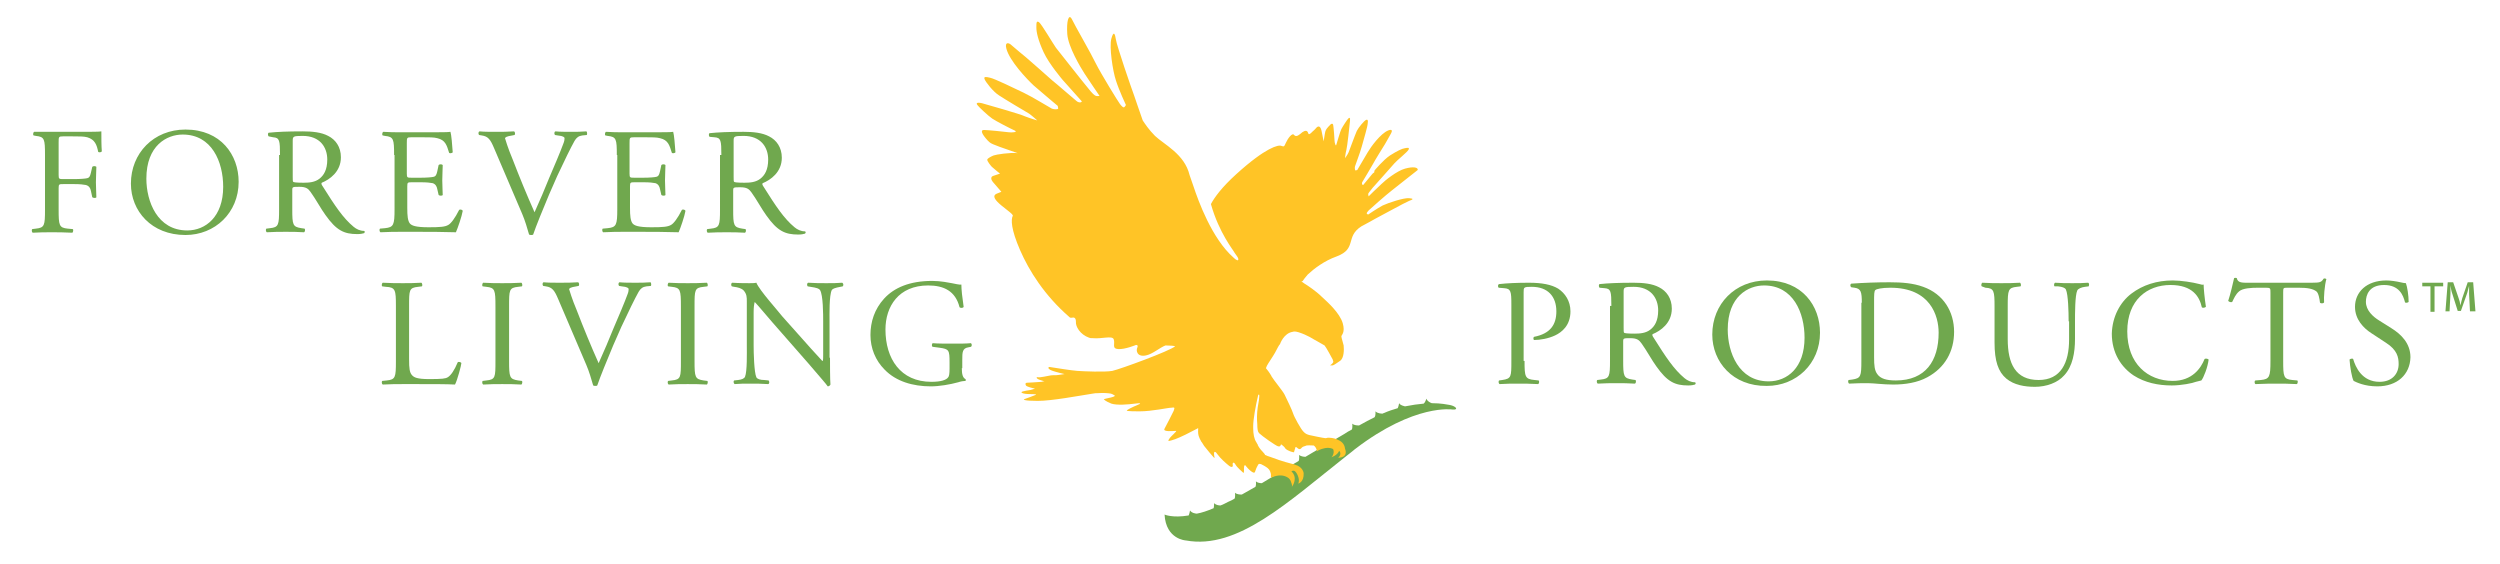 <?xml version="1.0" encoding="utf-8"?>
<!-- Generator: Adobe Illustrator 22.1.0, SVG Export Plug-In . SVG Version: 6.00 Build 0)  -->
<svg version="1.1" id="Layer_1" xmlns="http://www.w3.org/2000/svg" xmlns:xlink="http://www.w3.org/1999/xlink" x="0px" y="0px"
	 viewBox="0 0 550 124" style="enable-background:new 0 0 550 124;" xml:space="preserve">
<style type="text/css">
	.st0{fill:#70A84E;}
	.st1{fill:#677718;}
	.st2{fill:#FFC426;}
</style>
<g>
	<path class="st0" d="M335.4,79.4c0,3.5,0.1,4,2.2,4.2l0.9,0.1c0.2,0.2,0.1,0.7-0.1,0.8c-1.9-0.1-3-0.1-4.4-0.1
		c-1.4,0-2.6,0-4.1,0.1c-0.2-0.1-0.3-0.6-0.1-0.8l0.7-0.1c2-0.3,2-0.7,2-4.2V67c0-2.9-0.1-3.5-1.6-3.6l-1.2-0.1
		c-0.2-0.2-0.2-0.7,0.1-0.8c1.8-0.2,3.9-0.3,6.6-0.3c2.8,0,4.9,0.4,6.4,1.3c1.5,1,2.7,2.7,2.7,5c0,3.1-1.9,4.6-3.4,5.3
		c-1.5,0.7-3.3,1-4.6,1c-0.2-0.1-0.2-0.6,0-0.7c3.6-0.7,4.9-2.7,4.9-5.6c0-3.3-1.9-5.4-5.4-5.4c-1.8,0-1.8,0.1-1.8,1.2V79.4z"/>
	<path class="st0" d="M354.5,67.3c0-3.2-0.1-3.8-1.5-3.9l-1.1-0.1c-0.2-0.2-0.2-0.7,0-0.8c1.9-0.2,4.2-0.3,7.5-0.3
		c2.1,0,4.1,0.2,5.6,1c1.6,0.8,2.8,2.4,2.8,4.7c0,3.2-2.5,4.9-4.2,5.6c-0.2,0.2,0,0.5,0.2,0.8c2.7,4.3,4.5,7,6.8,8.9
		c0.6,0.5,1.4,0.9,2.3,0.9c0.2,0.1,0.2,0.3,0,0.5c-0.3,0.1-0.8,0.2-1.5,0.2c-2.9,0-4.6-0.8-7-4.2c-0.9-1.2-2.2-3.6-3.3-5.1
		c-0.5-0.7-1-1.1-2.4-1.1c-1.5,0-1.6,0-1.6,0.7v4.2c0,3.5,0.1,3.9,2,4.2l0.7,0.1c0.2,0.2,0.1,0.7-0.1,0.8c-1.5-0.1-2.7-0.1-4-0.1
		c-1.4,0-2.6,0-4.2,0.1c-0.2-0.1-0.3-0.6-0.1-0.8l0.8-0.1c1.9-0.2,2-0.7,2-4.2V67.3z M357.2,72.1c0,0.6,0,1,0.1,1.1
		c0.1,0.1,0.6,0.2,2.3,0.2c1.2,0,2.5-0.1,3.5-0.9c0.9-0.7,1.7-1.9,1.7-4.2c0-2.7-1.6-5.2-5.4-5.2c-2.1,0-2.2,0.1-2.2,1.1V72.1z"/>
	<path class="st0" d="M376.7,73.6c0-6.7,5-11.9,12-11.9c7.8,0,11.7,5.6,11.7,11.5c0,6.8-5.2,11.7-11.7,11.7
		C381.2,85,376.7,79.6,376.7,73.6z M397,74.3c0-5.5-2.5-11.5-8.9-11.5c-3.5,0-8,2.4-8,9.7c0,5,2.4,11.4,9,11.4
		C393.2,83.9,397,80.9,397,74.3z"/>
	<path class="st0" d="M409.6,66.6c0-2.4-0.2-3.1-1.6-3.3l-0.7-0.1c-0.3-0.2-0.3-0.7,0-0.8c2.9-0.2,5.6-0.3,8.4-0.3
		c2.8,0,5.2,0.2,7.4,1c4.5,1.6,6.8,5.5,6.8,9.9c0,4.3-2,7.9-5.9,10c-2.2,1.2-4.9,1.6-7.5,1.6c-2.2,0-4.3-0.3-5.5-0.3
		c-1.4,0-2.6,0-4.2,0.1c-0.2-0.1-0.3-0.6-0.1-0.8l0.8-0.1c1.9-0.3,2-0.7,2-4.2V66.6z M412.3,78.6c0,1.8,0.1,2.9,0.7,3.7
		c0.7,1,2,1.4,4.1,1.4c6.5,0,9.4-4.3,9.4-10.5c0-3.7-1.8-9.9-10.6-9.9c-2,0-3.1,0.3-3.3,0.5c-0.3,0.2-0.3,1-0.3,2.6V78.6z"/>
	<path class="st0" d="M455.1,70.7c0-2.1-0.1-5.9-0.6-7c-0.2-0.4-0.8-0.6-1.7-0.7L452,63c-0.2-0.2-0.1-0.7,0.1-0.8
		c1.3,0.1,2.5,0.1,3.8,0.1c1.4,0,2.3,0,3.5-0.1c0.3,0.2,0.2,0.6,0.1,0.8l-0.8,0.1c-0.8,0.1-1.5,0.4-1.7,0.8c-0.5,1.1-0.5,5-0.5,6.9
		v3.8c0,2.9-0.5,6-2.4,8c-1.4,1.6-3.9,2.5-6.4,2.5c-2.3,0-4.6-0.4-6.3-1.8c-1.8-1.5-2.6-3.9-2.6-7.9v-7.9c0-3.5-0.1-4.1-2-4.2
		L436,63c-0.2-0.1-0.1-0.7,0.1-0.8c1.7,0.1,2.8,0.1,4.2,0.1c1.4,0,2.5,0,4.1-0.1c0.2,0.1,0.3,0.7,0.1,0.8l-0.8,0.1
		c-1.9,0.2-2,0.7-2,4.2v7.3c0,5.4,1.7,9,6.8,9c4.9,0,6.7-3.8,6.7-8.9V70.7z"/>
	<path class="st0" d="M468.9,64.6c2.5-1.9,5.6-2.9,9.1-2.9c1.8,0,4.4,0.4,5.9,0.8c0.4,0.1,0.6,0.2,0.9,0.1c0,0.8,0.2,2.9,0.5,4.9
		c-0.2,0.2-0.7,0.3-0.9,0.1c-0.5-2.3-2-4.9-6.9-4.9c-5.1,0-9.5,3.3-9.5,10.2c0,7.1,4.5,10.9,10,10.9c4.3,0,6.2-2.8,7-4.8
		c0.2-0.2,0.7-0.1,0.9,0.1c-0.2,1.7-1.1,4-1.6,4.6c-0.4,0.1-0.8,0.2-1.2,0.3c-0.7,0.3-3.2,0.8-5.3,0.8c-3,0-5.9-0.6-8.4-2.2
		c-2.7-1.8-4.8-4.9-4.8-9.2C464.7,69.7,466.4,66.5,468.9,64.6z"/>
	<path class="st0" d="M502.3,79.4c0,3.5,0.1,4,2,4.2l1.1,0.1c0.2,0.1,0.1,0.7-0.1,0.8c-1.9-0.1-3.1-0.1-4.4-0.1
		c-1.3,0-2.5,0-4.7,0.1c-0.2-0.1-0.3-0.7,0-0.8l1.2-0.1c1.9-0.2,2.1-0.7,2.1-4.2v-15c0-1,0-1.1-1-1.1h-1.8c-1.4,0-3.3,0.1-4.1,0.8
		c-0.8,0.7-1.1,1.5-1.5,2.3c-0.3,0.2-0.7,0-0.9-0.2c0.5-1.5,1-3.7,1.3-5c0.1-0.1,0.5-0.1,0.6,0c0.2,1.1,1.3,1,2.9,1h13.6
		c1.8,0,2.1-0.1,2.6-0.9c0.2-0.1,0.5,0,0.6,0.1c-0.4,1.4-0.6,4.1-0.5,5.1c-0.1,0.3-0.7,0.3-0.9,0.1c-0.1-0.8-0.3-2.1-0.8-2.5
		c-0.8-0.6-2-0.8-3.9-0.8h-2.4c-1,0-1,0-1,1.1V79.4z"/>
	<path class="st0" d="M523,85c-2.8,0-4.6-0.9-5.2-1.2c-0.4-0.7-0.8-3.1-0.9-4.7c0.2-0.2,0.7-0.3,0.8-0.1c0.5,1.7,1.9,5,5.8,5
		c2.8,0,4.2-1.8,4.2-3.9c0-1.5-0.3-3.1-2.8-4.7l-3.2-2.1c-1.7-1.1-3.6-3-3.6-5.8c0-3.2,2.5-5.8,6.9-5.8c1,0,2.2,0.2,3.1,0.4
		c0.4,0.1,0.9,0.2,1.2,0.2c0.3,0.8,0.6,2.7,0.6,4.1c-0.1,0.2-0.7,0.3-0.8,0.1c-0.4-1.6-1.3-3.8-4.6-3.8c-3.3,0-4,2.2-4,3.7
		c0,1.9,1.6,3.3,2.9,4.1l2.7,1.7c2.1,1.3,4.2,3.3,4.2,6.4C530.2,82.4,527.4,85,523,85z"/>
</g>
<g>
	<path class="st0" d="M12.9,38.5c0,0.9,0.1,0.9,1.1,0.9h2.3c1.4,0,2.5-0.1,2.9-0.2c0.4-0.1,0.6-0.3,0.8-1.2l0.3-1.3
		c0.2-0.2,0.7-0.2,0.9,0c0,0.8-0.1,2.1-0.1,3.4c0,1.2,0.1,2.5,0.1,3.3c-0.1,0.2-0.6,0.2-0.9,0L20,42c-0.1-0.6-0.4-1.1-1.1-1.3
		c-0.5-0.1-1.3-0.2-2.6-0.2H14c-1,0-1.1,0-1.1,0.9v4.7c0,3.5,0.1,4,2,4.2l1.1,0.1c0.2,0.1,0.1,0.7-0.1,0.8c-2-0.1-3.1-0.1-4.5-0.1
		c-1.5,0-2.6,0-4.2,0.1c-0.2-0.1-0.3-0.6-0.1-0.8l0.8-0.1c1.9-0.2,2-0.7,2-4.2V34.1c0-3.5-0.1-4-2-4.2l-0.5-0.1
		c-0.2-0.1-0.1-0.7,0.1-0.8C9.1,29,10.2,29,11.6,29h6.2c2.1,0,4.1,0,4.5-0.1c0,1.5,0,3.2,0.1,4.4c-0.1,0.2-0.6,0.3-0.8,0.1
		c-0.3-1.5-0.7-2.7-2.4-3.2c-0.7-0.2-1.8-0.2-3.3-0.2h-2c-1,0-1,0.1-1,1.3V38.5z"/>
	<path class="st0" d="M28.8,40.4c0-6.7,5-11.9,12-11.9c7.8,0,11.7,5.6,11.7,11.5c0,6.8-5.2,11.7-11.7,11.7
		C33.3,51.7,28.8,46.4,28.8,40.4z M49.1,41.1c0-5.5-2.5-11.5-8.9-11.5c-3.5,0-8,2.4-8,9.7c0,5,2.4,11.4,9,11.4
		C45.2,50.7,49.1,47.7,49.1,41.1z"/>
	<path class="st0" d="M61.6,34.1c0-3.2-0.1-3.8-1.5-3.9L59.1,30c-0.2-0.2-0.2-0.7,0-0.8c1.9-0.2,4.2-0.3,7.5-0.3
		c2.1,0,4.1,0.2,5.6,1c1.6,0.8,2.8,2.4,2.8,4.7c0,3.2-2.5,4.9-4.2,5.6c-0.2,0.2,0,0.5,0.2,0.8c2.7,4.3,4.5,7,6.8,8.9
		c0.6,0.5,1.4,0.9,2.3,0.9c0.2,0.1,0.2,0.3,0,0.5c-0.3,0.1-0.8,0.2-1.5,0.2c-2.9,0-4.6-0.8-7-4.2c-0.9-1.2-2.2-3.6-3.3-5.1
		c-0.5-0.7-1-1.1-2.4-1.1c-1.5,0-1.6,0-1.6,0.7v4.2c0,3.5,0.1,3.9,2,4.2l0.7,0.1c0.2,0.2,0.1,0.7-0.1,0.8c-1.5-0.1-2.7-0.1-4-0.1
		c-1.4,0-2.6,0-4.2,0.1c-0.2-0.1-0.3-0.6-0.1-0.8l0.8-0.1c1.9-0.2,2-0.7,2-4.2V34.1z M64.4,38.9c0,0.6,0,1,0.1,1.1
		c0.1,0.1,0.6,0.2,2.3,0.2c1.2,0,2.5-0.1,3.5-0.9c0.9-0.7,1.7-1.9,1.7-4.2c0-2.7-1.6-5.2-5.4-5.2c-2.1,0-2.2,0.1-2.2,1.1V38.9z"/>
	<path class="st0" d="M86.7,34.1c0-3.5-0.1-4-2-4.2l-0.5-0.1c-0.2-0.1-0.1-0.7,0.1-0.8c1.4,0.1,2.6,0.1,4,0.1h6.3
		c2.1,0,4.1,0,4.5-0.1c0.2,0.6,0.4,3,0.5,4.5c-0.1,0.2-0.7,0.3-0.8,0.1c-0.5-1.6-0.8-2.8-2.6-3.2c-0.7-0.2-1.8-0.2-3.3-0.2h-2.4
		c-1,0-1,0.1-1,1.3v6.7c0,0.9,0.1,0.9,1.1,0.9h1.9c1.4,0,2.5-0.1,2.9-0.2c0.4-0.1,0.6-0.3,0.8-1.2l0.3-1.4c0.2-0.2,0.7-0.2,0.9,0
		c0,0.8-0.1,2.1-0.1,3.4c0,1.2,0.1,2.5,0.1,3.2c-0.1,0.2-0.7,0.2-0.9,0l-0.3-1.3c-0.1-0.6-0.4-1.1-1-1.3c-0.5-0.1-1.3-0.2-2.6-0.2
		h-1.9c-1,0-1.1,0-1.1,0.9v4.7c0,1.8,0.1,2.9,0.6,3.5c0.4,0.4,1.1,0.8,4.1,0.8c2.6,0,3.6-0.1,4.3-0.5c0.6-0.3,1.5-1.5,2.4-3.3
		c0.2-0.2,0.7-0.1,0.8,0.2c-0.2,1.2-1.1,3.8-1.5,4.7c-3-0.1-6-0.1-9-0.1h-3c-1.4,0-2.6,0-4.6,0.1c-0.2-0.1-0.3-0.6-0.1-0.8l1.1-0.1
		c1.9-0.2,2.1-0.7,2.1-4.2V34.1z"/>
	<path class="st0" d="M108.7,32.6c-0.8-1.9-1.3-2.6-2.7-2.8l-0.6-0.1c-0.2-0.2-0.2-0.7,0.1-0.8c1,0.1,2,0.1,3.5,0.1
		c1.5,0,2.7,0,4.1-0.1c0.2,0.1,0.3,0.6,0.1,0.8l-0.5,0.1c-1.3,0.2-1.5,0.4-1.6,0.6c0.1,0.3,0.6,2.1,1.7,4.7
		c1.5,3.9,3.1,7.8,4.8,11.6c1-2.2,2.5-5.7,3.2-7.5c1-2.3,2.6-6.1,3.1-7.5c0.3-0.7,0.3-1.1,0.3-1.3c0-0.2-0.3-0.5-1.5-0.6l-0.6-0.1
		c-0.2-0.2-0.2-0.7,0.1-0.8c0.9,0.1,2.2,0.1,3.5,0.1c1.1,0,2.1,0,3.3-0.1c0.2,0.1,0.2,0.7,0.1,0.8l-1,0.1c-0.8,0.1-1.3,0.5-1.7,1.2
		c-0.9,1.6-2.2,4.3-3.8,7.7l-1.8,4.1c-1.3,3.1-2.9,7-3.5,8.8c-0.1,0.1-0.2,0.1-0.4,0.1c-0.2,0-0.3,0-0.5-0.1
		c-0.4-1.4-0.9-3.1-1.5-4.5L108.7,32.6z"/>
	<path class="st0" d="M135.7,34.1c0-3.5-0.1-4-2-4.2l-0.5-0.1c-0.2-0.1-0.1-0.7,0.1-0.8c1.4,0.1,2.6,0.1,4,0.1h6.3
		c2.1,0,4.1,0,4.5-0.1c0.2,0.6,0.4,3,0.5,4.5c-0.1,0.2-0.7,0.3-0.8,0.1c-0.5-1.6-0.8-2.8-2.6-3.2c-0.7-0.2-1.8-0.2-3.3-0.2h-2.4
		c-1,0-1,0.1-1,1.3v6.7c0,0.9,0.1,0.9,1.1,0.9h1.9c1.4,0,2.5-0.1,2.9-0.2c0.4-0.1,0.6-0.3,0.8-1.2l0.3-1.4c0.2-0.2,0.7-0.2,0.9,0
		c0,0.8-0.1,2.1-0.1,3.4c0,1.2,0.1,2.5,0.1,3.2c-0.1,0.2-0.7,0.2-0.9,0l-0.3-1.3c-0.1-0.6-0.4-1.1-1-1.3c-0.5-0.1-1.3-0.2-2.6-0.2
		h-1.9c-1,0-1.1,0-1.1,0.9v4.7c0,1.8,0.1,2.9,0.6,3.5c0.4,0.4,1.1,0.8,4.1,0.8c2.6,0,3.6-0.1,4.3-0.5c0.6-0.3,1.5-1.5,2.4-3.3
		c0.2-0.2,0.7-0.1,0.8,0.2c-0.2,1.2-1.1,3.8-1.5,4.7c-3-0.1-6-0.1-9-0.1h-3c-1.4,0-2.6,0-4.6,0.1c-0.2-0.1-0.3-0.6-0.1-0.8l1.1-0.1
		c1.9-0.2,2.1-0.7,2.1-4.2V34.1z"/>
	<path class="st0" d="M158.7,34.1c0-3.2-0.1-3.8-1.5-3.9l-1.1-0.1c-0.2-0.2-0.2-0.7,0-0.8c1.9-0.2,4.2-0.3,7.5-0.3
		c2.1,0,4.1,0.2,5.6,1c1.6,0.8,2.8,2.4,2.8,4.7c0,3.2-2.5,4.9-4.2,5.6c-0.2,0.2,0,0.5,0.2,0.8c2.7,4.3,4.5,7,6.8,8.9
		c0.6,0.5,1.4,0.9,2.3,0.9c0.2,0.1,0.2,0.3,0,0.5c-0.3,0.1-0.8,0.2-1.5,0.2c-2.9,0-4.6-0.8-7-4.2c-0.9-1.2-2.2-3.6-3.3-5.1
		c-0.5-0.7-1-1.1-2.4-1.1c-1.5,0-1.6,0-1.6,0.7v4.2c0,3.5,0.1,3.9,2,4.2l0.7,0.1c0.2,0.2,0.1,0.7-0.1,0.8c-1.5-0.1-2.7-0.1-4-0.1
		c-1.4,0-2.6,0-4.2,0.1c-0.2-0.1-0.3-0.6-0.1-0.8l0.8-0.1c1.9-0.2,2-0.7,2-4.2V34.1z M161.4,38.9c0,0.6,0,1,0.1,1.1
		c0.1,0.1,0.6,0.2,2.3,0.2c1.2,0,2.5-0.1,3.5-0.9c0.9-0.7,1.7-1.9,1.7-4.2c0-2.7-1.6-5.2-5.4-5.2c-2.1,0-2.2,0.1-2.2,1.1V38.9z"/>
</g>
<g>
	<path class="st0" d="M87.1,67.3c0-3.5-0.1-4.1-2.2-4.2L84.1,63c-0.2-0.1-0.1-0.7,0.1-0.8c1.9,0.1,3,0.1,4.4,0.1
		c1.3,0,2.5,0,4.1-0.1c0.2,0.1,0.3,0.7,0.1,0.8l-0.8,0.1c-2,0.2-2,0.7-2,4.2V79c0,2.1,0.1,3,0.7,3.6c0.4,0.4,1,0.8,3.7,0.8
		c2.9,0,3.6-0.1,4.1-0.4c0.7-0.4,1.5-1.6,2.2-3.3c0.2-0.2,0.8,0,0.8,0.2c0,0.4-0.9,3.8-1.4,4.7c-1.7-0.1-4.9-0.1-8.4-0.1h-3.1
		c-1.4,0-2.5,0-4.4,0.1c-0.2-0.1-0.3-0.6-0.1-0.8l1-0.1c1.9-0.2,2-0.7,2-4.2V67.3z"/>
	<path class="st0" d="M109,67.4c0-3.6-0.1-4.1-2-4.3l-0.8-0.1c-0.2-0.1-0.1-0.7,0.1-0.8c1.7,0.1,2.8,0.1,4.2,0.1
		c1.3,0,2.5,0,4.2-0.1c0.2,0.1,0.3,0.7,0.1,0.8l-0.8,0.1c-2,0.2-2,0.7-2,4.3v12c0,3.6,0.1,4,2,4.3l0.8,0.1c0.2,0.1,0.1,0.7-0.1,0.8
		c-1.7-0.1-2.8-0.1-4.2-0.1c-1.4,0-2.6,0-4.2,0.1c-0.2-0.1-0.3-0.6-0.1-0.8l0.8-0.1c2-0.2,2-0.7,2-4.3V67.4z"/>
	<path class="st0" d="M122.8,65.8c-0.8-1.9-1.3-2.6-2.7-2.8l-0.6-0.1c-0.2-0.2-0.2-0.7,0.1-0.8c1,0.1,2,0.1,3.5,0.1
		c1.5,0,2.7,0,4.1-0.1c0.2,0.1,0.3,0.6,0.1,0.8l-0.5,0.1c-1.3,0.2-1.5,0.4-1.6,0.6c0.1,0.3,0.6,2.1,1.7,4.7
		c1.5,3.9,3.1,7.8,4.8,11.6c1-2.2,2.5-5.7,3.2-7.5c1-2.3,2.6-6.1,3.1-7.5c0.3-0.7,0.3-1.1,0.3-1.3c0-0.2-0.3-0.5-1.5-0.6l-0.6-0.1
		c-0.2-0.2-0.2-0.7,0.1-0.8c0.9,0.1,2.2,0.1,3.5,0.1c1.1,0,2.1,0,3.3-0.1c0.2,0.1,0.2,0.7,0.1,0.8l-1,0.1c-0.8,0.1-1.3,0.5-1.7,1.2
		c-0.9,1.6-2.2,4.3-3.8,7.7l-1.8,4.1c-1.3,3.1-2.9,7-3.5,8.8c-0.1,0.1-0.2,0.1-0.4,0.1c-0.2,0-0.3,0-0.5-0.1
		c-0.4-1.4-0.9-3.1-1.5-4.5L122.8,65.8z"/>
	<path class="st0" d="M149.8,67.4c0-3.6-0.1-4.1-2-4.3l-0.8-0.1c-0.2-0.1-0.1-0.7,0.1-0.8c1.7,0.1,2.8,0.1,4.2,0.1
		c1.3,0,2.5,0,4.2-0.1c0.2,0.1,0.3,0.7,0.1,0.8l-0.8,0.1c-2,0.2-2,0.7-2,4.3v12c0,3.6,0.1,4,2,4.3l0.8,0.1c0.2,0.1,0.1,0.7-0.1,0.8
		c-1.7-0.1-2.8-0.1-4.2-0.1c-1.4,0-2.6,0-4.2,0.1c-0.2-0.1-0.3-0.6-0.1-0.8l0.8-0.1c2-0.2,2-0.7,2-4.3V67.4z"/>
	<path class="st0" d="M182.6,78.7c0,1,0,5,0.1,5.9c-0.1,0.2-0.3,0.4-0.6,0.4c-0.4-0.6-1.4-1.7-4.3-5.1L170,71
		c-0.9-1-3.2-3.8-3.9-4.5H166c-0.1,0.4-0.2,1.2-0.2,2.2V76c0,1.6,0.1,5.9,0.6,7c0.2,0.4,0.9,0.6,1.7,0.6l1,0.1
		c0.2,0.3,0.2,0.7-0.1,0.8c-1.5-0.1-2.7-0.1-3.9-0.1c-1.4,0-2.3,0-3.5,0.1c-0.2-0.2-0.3-0.6-0.1-0.8l0.9-0.1
		c0.8-0.1,1.3-0.3,1.5-0.7c0.5-1.2,0.4-5.3,0.4-6.9v-9.7c0-0.9,0-1.6-0.7-2.4c-0.5-0.5-1.3-0.7-2.1-0.8L161,63
		c-0.2-0.2-0.2-0.7,0.1-0.8c1.4,0.1,3.2,0.1,3.8,0.1c0.5,0,1.1,0,1.5-0.1c0.7,1.7,4.7,6.1,5.7,7.4l3.3,3.7c2.3,2.6,4,4.5,5.5,6.1
		h0.1c0.1-0.2,0.1-0.7,0.1-1.4v-7.2c0-1.6,0-5.9-0.7-7c-0.2-0.3-0.7-0.5-2.1-0.7l-0.6-0.1c-0.2-0.2-0.2-0.7,0.1-0.8
		c1.5,0.1,2.7,0.1,4,0.1c1.4,0,2.3,0,3.5-0.1c0.3,0.2,0.3,0.6,0.1,0.8l-0.5,0.1c-1.1,0.2-1.7,0.4-1.9,0.7c-0.6,1.2-0.5,5.4-0.5,6.9
		V78.7z"/>
	<path class="st0" d="M211.6,81c0,1.3,0.2,2.1,0.8,2.4c0.1,0.1,0.1,0.3,0,0.4c-0.4,0-1,0.1-1.6,0.3c-1.8,0.5-4.2,0.9-6,0.9
		c-4,0-7.7-1.1-10.2-3.7c-2-2-3.1-4.7-3.1-7.6c0-2.9,0.9-5.7,3-8c2.2-2.4,5.6-3.9,10.6-3.9c1.9,0,3.7,0.4,4.3,0.5
		c0.6,0.1,1.7,0.4,2.1,0.3c0,1.1,0.2,2.9,0.5,4.9c-0.1,0.3-0.7,0.3-0.9,0.1c-0.9-3.6-3.5-4.8-6.9-4.8c-6.5,0-9.4,4.6-9.4,9.7
		c0,6.4,3.3,11.5,10.1,11.5c2.1,0,3.3-0.4,3.7-1c0.2-0.2,0.3-0.8,0.3-1.9v-1.3c0-2.8-0.1-3-2.2-3.3l-1.5-0.2c-0.3-0.1-0.2-0.7,0-0.8
		c1,0.1,2.8,0.1,4.8,0.1c1.3,0,2.5,0,3.6-0.1c0.2,0.1,0.3,0.6,0,0.8l-0.5,0.1c-1.4,0.2-1.4,1.1-1.4,2.8V81z"/>
</g>
<g>
	<path class="st0" d="M537.5,62.1V63h-1.9v5.6h-0.9V63h-1.8v-0.8H537.5z M543.4,68.6l-0.2-3.9c0-0.5,0-1.1,0-1.8h0
		c-0.2,0.6-0.3,1.3-0.5,1.8l-1.3,3.7h-0.7l-1.2-3.8c-0.2-0.5-0.3-1.2-0.4-1.8h0c0,0.6,0,1.2,0,1.8l-0.2,3.9h-0.9l0.5-6.4h1.2
		l1.2,3.5c0.2,0.5,0.3,1,0.4,1.6h0c0.1-0.6,0.3-1.2,0.4-1.6l1.2-3.5h1.2l0.5,6.4H543.4z"/>
</g>
<path class="st1" d="M311.2,90.4c-0.2-0.1-0.4-0.2-0.6-0.5c0,0-0.1,0.4-0.2,0.6c-0.3,0.1-2.7,0.8-3.5,1c-0.3,0-0.8-0.1-1.1-0.5
	c0,0,0,0.6-0.1,0.9c-0.8,0.3-1.6,0.7-2.4,1.1c0,0-0.1,0-0.1,0.1c-0.2,0-0.9,0.1-1.3-0.3c0,0,0.1,0.7,0,1c-0.8,0.5-1.7,1-2.6,1.6
	c-0.3,0-0.9,0.1-1.2-0.2c0,0,0.2,0.7,0,1c-0.4,0.3-0.9,0.6-1.3,0.9l-4.5,3.1c0,0,0,0,0,0c-0.7,0.5-1.4,1-2.1,1.5
	c-0.3,0-0.8,0-1.1-0.2c0,0,0.2,0.8,0,1c-0.3,0.2-0.7,0.5-1,0.7v0l-5.2,3.7c-0.3,0-0.8,0-1.1-0.2c0,0,0.1,0.7,0,1
	c-0.8,0.6-1.6,1.1-2.3,1.6c-0.3,0-0.9,0.1-1.2-0.2c0,0,0.2,0.8,0,1.1c-0.4,0.2-0.7,0.5-1.1,0.7c-0.3,0.2-0.6,0.3-0.8,0.5
	c-0.2,0.1-0.3,0.2-0.5,0.3c-0.3,0-0.8,0-1.1-0.3c0,0,0.1,0.5,0,0.8c-1.1,0.5-2.2,1-3.2,1.3c-0.3,0-0.7-0.2-1-0.4c0,0,0,0.5-0.1,0.8
	c-4.6,1.5-7.6,1.3-9.5,1.2c0,0,8.1,3.1,20.4-5.6c10.7-7.6,21.2-17.1,31.2-19.2C312.2,90.4,311.5,90.4,311.2,90.4z"/>
<path class="st0" d="M319,89.1c-0.6-0.1-2-0.4-4-0.4c-0.3-0.1-1-0.4-1.2-1c0,0-0.2,0.8-0.6,1.1c-1.2,0.1-2.6,0.3-4.1,0.6
	c-0.3-0.1-1-0.2-1.3-0.7c0,0-0.1,0.7-0.3,1.1c-1,0.3-2,0.6-3.1,1.1c-0.1,0-0.1,0-0.2,0.1c-0.2,0-1.1,0-1.6-0.5c0,0,0.1,0.9-0.2,1.3
	c-1,0.5-2.2,1.1-3.4,1.8c-0.3,0-1.1,0-1.5-0.4c0,0,0.1,0.9-0.1,1.3c-0.6,0.3-1.1,0.6-1.7,1l-5.8,3.4c0,0,0,0,0,0
	c-0.9,0.5-1.8,1.1-2.7,1.6c-0.4,0-1-0.1-1.4-0.4c0,0,0.1,1-0.1,1.3c-0.4,0.3-0.9,0.5-1.3,0.8v0l-6.8,4.1c-0.4,0-1-0.1-1.3-0.4
	c0,0,0.1,0.8-0.1,1.2c-1.1,0.6-2.1,1.2-3,1.7c-0.3,0-1.1,0-1.5-0.4c0,0,0.1,1-0.1,1.3c-0.5,0.3-0.9,0.5-1.4,0.7
	c-0.6,0.3-1.1,0.6-1.7,0.8c-0.4,0-1-0.1-1.4-0.5c0,0,0,0.8-0.1,1.1c-1.4,0.6-2.6,1-3.7,1.2c-0.2,0-1.1-0.1-1.5-0.7
	c0,0-0.1,0.7-0.3,1.1c-3.6,0.6-5.3-0.2-5.3-0.2c0.3,5.5,4.7,5.7,4.7,5.7c11.4,2.1,22.6-8.6,35.2-18.5c0.7-0.5,1.6-1.3,2-1.6
	c13.2-10.1,21.5-8.7,21.5-8.7C320.9,90.2,320.4,89.4,319,89.1z"/>
<path class="st2" d="M309.1,37.1c-1.8,0.5-4.4,2.6-5.2,3.4c-0.8,0.7-2.8,2.7-2.8,2.7s-0.1-0.3-0.1-0.5c0-0.2,0.3-0.5,1-1.4
	c0.7-0.8,4.3-4.8,4.8-5.4c0.5-0.6,2.9-2.5,3.1-3c0.2-0.5-0.2-0.4-0.8-0.3c-0.7,0.1-1.7,0.6-3.3,1.6c-1.5,1-3.4,3.3-3.4,3.3l-0.1,0.5
	c0,0-0.1-0.1-0.5,0.4c-0.4,0.5-1.9,2.3-1.9,2.3s-0.1,0-0.2-0.1c-0.1-0.1-0.1-0.5,0.1-0.7c0.1-0.2,2-3.3,2.3-3.9
	c0.3-0.6,2.4-4,2.6-4.3c0.2-0.3,1-1.8,1.3-2.3c0.3-0.5,0.4-1.1-0.6-0.7c-1.7,0.7-3.8,3.6-4.5,4.8c-0.7,1.2-2.3,3.9-2.3,3.9
	s-0.3,0.1-0.4,0.1c-0.1,0-0.2-0.5-0.1-0.9c0.1-0.4,1.1-2.9,1.5-4.4c0.4-1.5,1.3-4.4,1.3-5.1c0.1-0.6,0-0.9-0.4-0.7
	c-0.4,0.2-1.6,1.6-2,2.4c-0.4,0.9-1.6,4.2-1.8,4.7c-0.2,0.5-0.8,1.3-0.8,1.3s0.1-1.1,0.3-1.8c0.2-0.7,0.7-5.4,0.8-6.4
	c0.1-0.9-0.2-0.7-0.4-0.5c-0.2,0.2-1.2,1.7-1.5,2.3c-0.3,0.6-0.9,2.8-1.1,3.4c-0.1,0.6-0.4-0.4-0.4-0.8c0-0.4-0.2-3-0.3-3.5
	c-0.1-0.4-0.4-0.3-0.6-0.1c-0.2,0.2-0.8,0.8-1,1.2c-0.2,0.3-0.3,1.3-0.5,2.5c-0.1-0.6-0.3-1.4-0.4-2c-0.2-1.2-0.6-1.5-1.1-1.1
	c-0.2,0.2-0.5,0.6-0.9,0.9c-0.1,0.1-0.1,0.1-0.2,0.2c-0.4,0.4-0.7,0.6-0.8,0.2c-0.2-0.7-0.7-0.6-1.3-0.2c-0.6,0.5-1.3,1.2-1.8,0.6
	c-0.4-0.6-1.4,0.8-1.8,1.7c-0.4,0.9-0.4,0.9-1,0.7c-0.6-0.3-3.4,0.3-9.9,6.2c-3.2,2.9-4.8,5.1-5.6,6.6c1.8,6.4,5,10.2,5.2,10.7
	c0.3,0.5,1,1.2,0.8,1.6c-0.2,0.3-1-0.5-1-0.5c-4.8-4.2-7.8-12.6-8.8-15.6c-0.3-0.8-0.6-1.7-0.9-2.6c-1.1-4.6-5.6-6.7-7.6-8.6
	c-1.4-1.4-2.3-2.8-2.7-3.4c-0.8-2.2-1.6-4.7-1.9-5.5c-0.6-1.6-3.8-10.9-4-12.3c-0.2-1.3-0.5-2-1-0.2c-0.5,1.8,0.3,7.1,1,9.2
	c0.7,2.2,2.2,5.4,2.2,5.4s-0.2,0.4-0.4,0.5c-0.2,0.1-0.5-0.2-0.9-0.7c-0.4-0.5-4.2-6.7-5.3-8.9c-1.1-2.3-4.7-8.5-5.3-9.8
	c-0.7-1.3-1.2,0.5-1,3.3c0.2,2.8,2.9,7.3,3.8,8.7c0.9,1.4,3.3,4.9,3.3,4.9s-0.5,0.1-0.8,0c-0.3-0.1-0.8-0.5-1.8-1.8
	c-1.1-1.3-6.2-7.8-7-8.8c-0.7-1-3.1-5.1-3.7-5.6c-0.6-0.4-0.6,0.1-0.6,1.2c0,1,0.4,2.8,1.6,5.4c1.2,2.6,4.2,6.1,4.2,6.1l4.2,4.7
	c0,0,0,0.1-0.2,0.2c-0.2,0.1-0.7,0-1-0.3c-0.3-0.2-4.5-3.9-5.3-4.5c-0.8-0.7-5.4-4.8-5.8-5.1c-0.4-0.3-2.4-2-3.1-2.6
	c-0.7-0.7-1.6-0.8-1.2,0.7c0.7,2.7,4.5,6.7,6,8.1c1.6,1.4,5.3,4.5,5.3,4.5s0.1,0.4,0.1,0.6c-0.1,0.2-0.9,0.2-1.4,0
	c-0.6-0.3-4.1-2.5-6.2-3.5c-2.1-1-6.4-3.1-7.4-3.3c-0.9-0.2-1.4-0.3-1.2,0.3c0.2,0.6,1.9,2.8,3.2,3.6c1.2,0.8,5.9,3.6,6.6,4
	c0.7,0.5,1.8,1.5,1.8,1.5s-1.7-0.5-2.7-0.9c-1-0.5-8.1-2.5-9.5-2.9c-1.4-0.3-1.2,0.2-0.9,0.5c0.2,0.3,2.3,2.3,3.2,2.9
	c0.9,0.6,4,2.2,4.9,2.6c0.9,0.4-0.7,0.5-1.3,0.4c-0.6-0.1-4.7-0.5-5.4-0.5c-0.7,0-0.5,0.5-0.3,0.9c0.2,0.4,1,1.4,1.5,1.8
	c0.5,0.5,3.4,1.4,6.2,2.4c-1.6-0.2-4.8,0.3-5.3,0.5c-0.5,0.2-1.3,0.6-1.4,0.9c-0.1,0.3,0.8,1.4,1,1.6c0.3,0.3,1.8,1.5,1.8,1.5
	s-0.9,0.3-1.5,0.5c-0.6,0.2-0.5,0.8-0.1,1.3c0.5,0.6,1.9,2.2,1.9,2.2s-0.8,0.3-1,0.4c-2.4,1,3.9,4.3,3.5,4.9
	c-0.4,0.8-0.4,2.9,1.6,7.5c2,4.6,5.4,10,10.8,14.7c0,0,0.2,0.3,0.6,0.2c0.4-0.1,0.9-0.1,0.9,0.9c-0.1,1,0.9,2.8,2.9,3.5
	c0.1,0,0.3,0.1,0.4,0.1c0,0,0,0,0.1,0c0.1,0,0.2,0,0.3,0c2,0.2,4.2-0.6,4.6,0.2c0.4,1-0.5,2.1,1,2.2c1.5,0.1,3.9-0.9,3.9-0.9
	s0.6-0.1,0.3,0.6c-0.3,0.6-0.1,2.1,1.9,1.7c1.5-0.3,3-1.7,4.3-2.2c0.9,0,2.2,0.1,2.1,0.2c-1.1,1-12,5-13.8,5.4
	c-1.6,0.3-6.3,0.1-7.7,0c-1.4-0.1-5-0.7-5.7-0.8c-0.7-0.2-0.7,0.1-0.6,0.3c0.1,0.1,0.3,0.3,0.9,0.5c0.5,0.2,2.6,0.7,2.6,0.7
	s-0.8,0.1-1.4,0.2c-0.6,0.1-1.2,0-1.7,0.1c-0.5,0.1-2.4,0.5-2.7,0.4c-0.3-0.1-0.5,0.1-0.2,0.3c0.2,0.2,1.2,0.5,1.6,0.6
	c-0.2,0-0.4,0-0.6,0.1c-1.4,0.1-2.8,0.2-3.2,0.2c-0.4,0-0.5,0.2-0.3,0.6c0.2,0.3,1.5,0.6,2,0.7c-0.3,0.1-0.7,0.2-1,0.3
	c-0.6,0.1-1.3,0.2-1.6,0.3c-0.9,0.2-0.1,0.6,1.4,0.6c1.5,0,1.6,0.1,1.3,0.2c-0.3,0.1-2,0.8-2.4,0.9c-0.4,0.1-0.2,0.4,2.9,0.4
	c3.1,0,8.9-1.1,12.1-1.6c0.4-0.1,0.8-0.1,1.1-0.1c0,0,0,0,0,0c0,0,0,0,0,0c1.3-0.1,2.3,0,2.9,0.1c0.3,0.1,0.5,0.2,0.8,0.4
	c0.5,0.3-2.1,0.7-2.3,0.8c-0.2,0,0.3,0.5,1.6,1c1.2,0.4,3.7,0.2,5.2,0c1.5-0.2,1.1,0,1,0.1c-0.1,0-2.3,1-2.7,1.3
	c-0.3,0.2-0.1,0.3,2.7,0.3c2.8,0,6.2-0.8,7-0.8c0.7-0.1,0.8-0.1,0.5,0.7c-0.4,0.8-1.5,3-2,3.9c-0.5,0.8,2,0.5,2.5,0.5
	c0.4,0-1.2,1.2-1.5,1.8c-0.4,0.6-0.1,0.5,1.4,0c1.1-0.4,3.3-1.5,4.4-2.1c0,0,0,0,0,0c0,0,0.1-0.1,0.2-0.1c0.2-0.1,0.3-0.2,0.4-0.2
	c0,0.2-0.1,1.1,0.1,1.7c0.1,0.3,0.3,0.8,0.6,1.3c0,0,0.1,0.1,0.1,0.1c0.2,0.3,0.4,0.6,0.5,0.8c0,0,0,0,0,0c0.8,1,1.7,2.1,2,2.4
	c0.4,0.5,0.3,0.2,0.2-0.4c-0.1-0.6,0.1-1.1,0.7-0.2c0.8,1.1,1.9,2,2.5,2.5c0.6,0.5,1,0.4,0.9-0.1c-0.1-0.5,0.2-0.8,0.6-0.1
	c0.4,0.7,1.4,1.5,1.7,1.8c0.3,0.2,0.1-0.9,0.2-1.3c0-0.2,0.1-0.3,0.2-0.4c0.6,0.8,2,2.2,2.2,1.5c0.2-0.6,0.4-1.1,0.6-1.4
	c0,0,0,0,0,0c0.1-0.2,0.2-0.3,0.2-0.3s0.2-0.1,0.4,0c0,0,0.1,0,0.1,0c0.4,0.2,1,0.5,1.5,0.9c0.5,0.4,0.6,0.9,0.7,1.3
	c0,0.3,0,0.5,0,0.6c0,0,0,0.1,0,0.2c0,0,0,0,0,0l0,0c1.8-0.8,2.9-0.5,3.6-0.1c0.4,0.2,0.6,0.5,0.8,0.9c0,0,0,0,0,0.1
	c0.2,0.4,0.3,0.9,0.2,1.1c0.2-0.2,1.4-2-0.1-3.4c0.5-0.3,0.9-0.2,1.4,0.9c0.5,1.2,0.1,1.8,0.1,1.8s1.3-0.3,1.2-2.3
	c0,0-0.1-1.4-2-1.9c-3.1-0.8-4.3-1.3-5.4-1.7c-0.1,0-0.2-0.1-0.3-0.1c-0.4-0.1-0.6-0.3-0.8-0.3c0-0.1-0.1-0.3-0.5-0.7
	c-0.6-0.6-0.9-1.1-1.1-1.5c0,0,0-0.1,0-0.1c-0.1-0.1-0.2-0.3-0.3-0.5c-0.5-0.7-0.7-1.9-0.7-3.1c0-0.2,0-0.3,0-0.5
	c0-1.3,0.5-4.3,1.1-6.8c0.3-0.3,0.4,0-0.1,2.7c-0.2,1.4-0.2,2.7-0.1,3.7c0,1,0.1,1.4,0.2,1.7c0.1,0.1,0.1,0.2,0.2,0.3
	c0.6,0.6,3.7,2.8,4.2,2.9c0.5,0.1,0.5-0.2,0.6-0.4c0-0.1,0.3,0.1,0.6,0.4c0,0,0,0,0,0c0.1,0.1,0.3,0.3,0.4,0.5
	c0.5,0.5,1.6,0.8,1.8,0.8c0.1,0,0.1,0,0.1-0.1c0.1-0.2,0.2-0.8,0.3-1c0.1-0.2,0.3,0.1,0.6,0.3c0.3,0.2,0.5,0.1,0.7-0.1
	c0,0,0-0.1,0.1-0.1c0.1-0.2,0.5-0.3,0.8-0.4c0,0,0,0,0,0c0.3-0.2,1.3-0.1,1.6-0.1c0,0,0,0,0.1,0l0,0c0,0,0,0,0.1,0
	c0.2,0.1,0.7,0.6,0.7,1.3c0,0,0,0,0,0c0,0,0,0,0,0l0.5-0.3c0.7-0.3,1.8-0.7,2.9-0.3l0,0c0.3,0.1,0.3,0.4,0.3,0.9c0,0-0.1,0.7-0.5,1
	c0,0,1.3-0.4,1.7-1.4c0.2,0.1,0.6,0.8-0.2,1.5c0,0,2.3,0.1,1.5-2c-0.1-1.1-0.9-1.7-1.7-2l0,0c-0.8-0.4-1.7-0.4-2.1-0.4
	c-0.3,0.1-0.5,0.1-0.5,0.1c-0.3,0-3.2-0.6-3.6-0.7c-0.3-0.1-0.8-0.2-1.3-0.8c-0.5-0.5-2-3.2-2.2-3.9c-0.2-0.7-1.5-3.4-1.9-4.2
	c-0.4-0.8-2.4-3.2-2.8-3.9c0,0-0.1-0.1-0.1-0.2c-0.4-0.7-1-1.5-1.2-1.7c0.1-0.3,0.2-0.4,0.2-0.5c0.3-0.6,1.3-2,1.8-2.9
	c0.5-0.9,0.8-1.6,1.1-1.9c0,0,0.8-2.4,2.8-2.7c0,0,0.4-0.2,1.3,0.1c1.9,0.6,3.4,1.6,3.4,1.6s0.6,0.3,0.9,0.5
	c0.3,0.2,1.1,0.6,1.4,0.8c0.3,0.3,1.7,2.9,1.8,3.1c0,0.2,0.2,0.4,0.1,0.6c-0.1,0.2-0.4,0.5-0.6,0.6c-0.2,0.1,0.1,0.1,0.4,0.1
	c0.3,0,0.8-0.4,1.7-1c0.9-0.6,0.9-2.5,0.8-3.4c-0.1-0.5-0.5-1.7-0.5-2c0-0.3,0.9-0.8,0.3-2.9c-0.7-2.3-3.3-4.6-4.6-5.8
	c-1.3-1.3-3.3-2.6-3.8-2.9c-0.4-0.3-0.6-0.4-0.7-0.5l0.5-0.1c-0.1,0-0.2,0-0.2,0c0.1-0.2,0.6-0.8,1.1-1.4c1.4-1.3,3.6-3,6.4-4
	c4.5-1.7,1.8-4.3,5.4-6.6c1.3-0.7,2.6-1.4,3.1-1.7c1-0.5,6.6-3.6,7.4-3.9c0.8-0.3,1.2-0.5,0-0.6c-1.2-0.1-4.5,1-5.8,1.6
	c-1.3,0.7-3.2,2-3.2,2s-0.3-0.1-0.3-0.2c-0.1-0.1,0.1-0.4,0.4-0.7c0.3-0.3,3.8-3.4,5.1-4.4c1.3-1,4.9-3.9,5.7-4.5
	C312,36.8,310.9,36.6,309.1,37.1z"/>
</svg>
